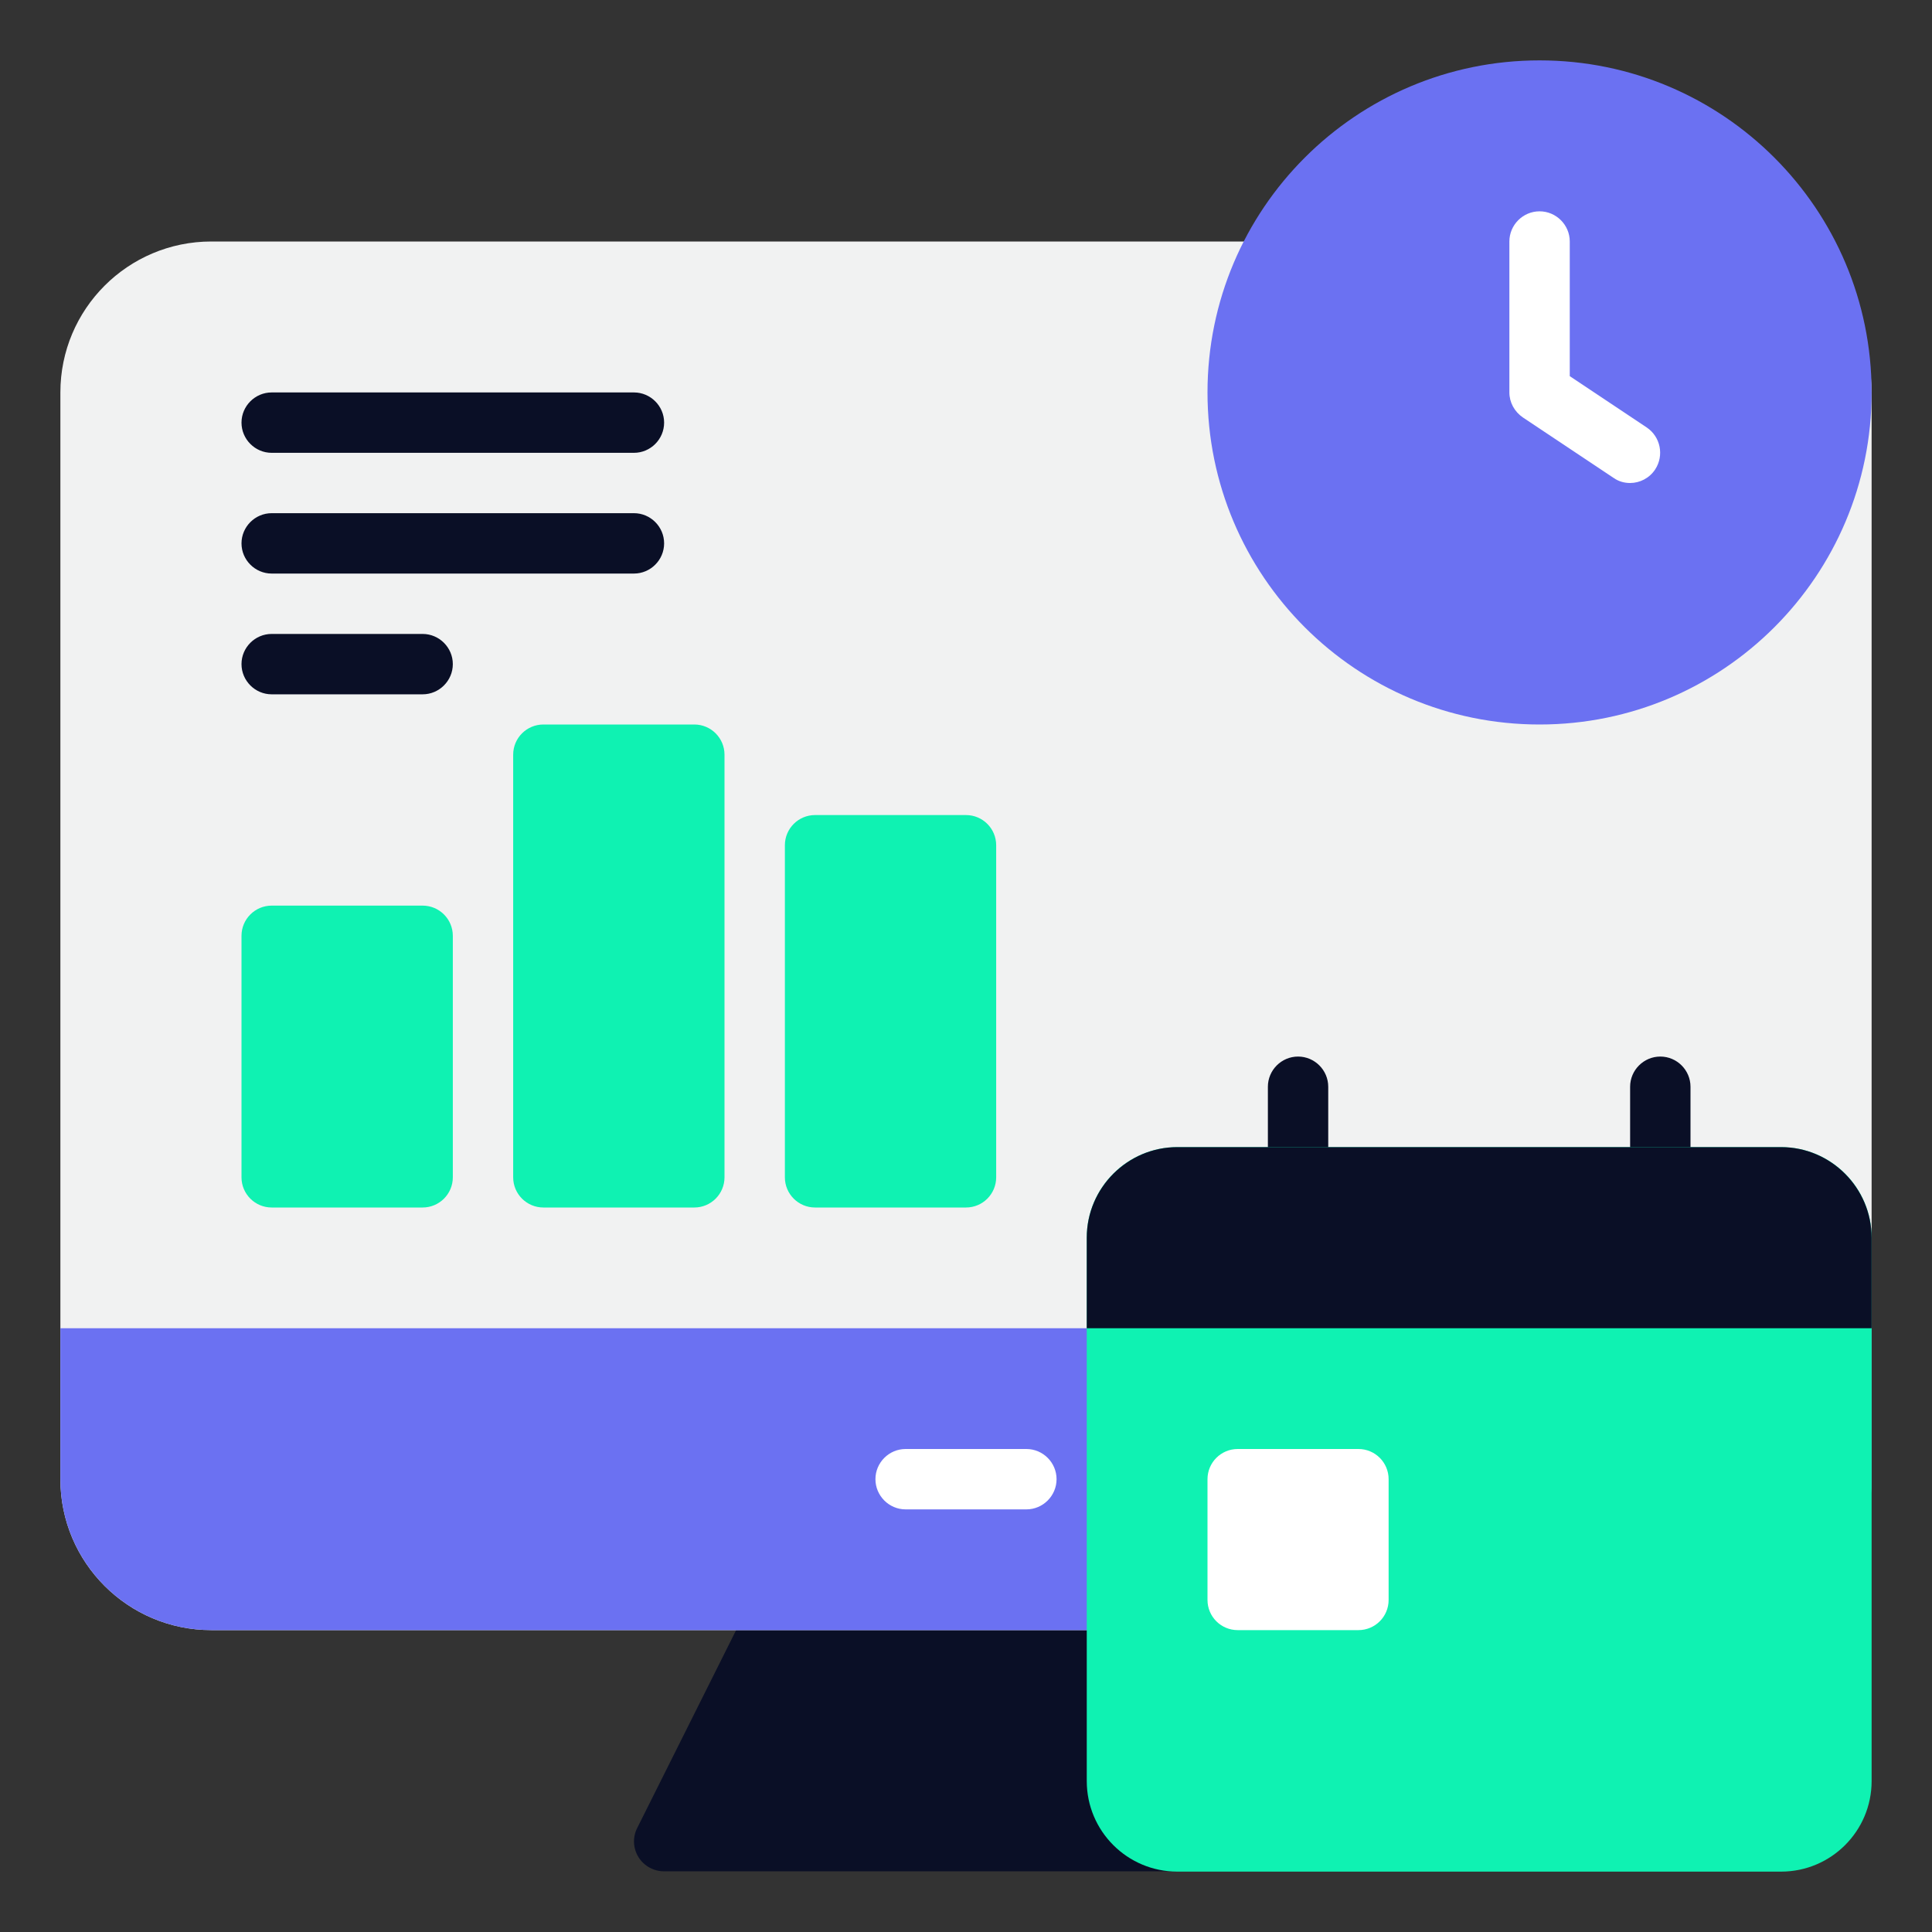 <svg width="71" height="71" viewBox="0 0 71 71" fill="none" xmlns="http://www.w3.org/2000/svg">
<rect x="0" y="0" width="71" height="71" fill="#333333" stroke="none"/>
<path d="M47.581 67.173L43.144 58.298C42.955 57.92 42.567 57.688 42.157 57.688H28.844C28.422 57.688 28.045 57.92 27.857 58.298L23.419 67.173C23.242 67.517 23.264 67.927 23.464 68.249C23.663 68.57 24.018 68.77 24.407 68.77H46.594C46.982 68.77 47.337 68.57 47.537 68.249C47.737 67.927 47.759 67.517 47.581 67.173Z" fill="#0A0F26"/>
<path d="M63.234 8.875H7.766C4.702 8.875 2.219 11.358 2.219 14.422V54.359C2.219 57.423 4.702 59.906 7.766 59.906H63.234C66.298 59.906 68.781 57.423 68.781 54.359V14.422C68.781 11.358 66.298 8.875 63.234 8.875Z" fill="#F1F2F2"/>
<path d="M68.781 48.812H2.219V54.359C2.219 57.421 4.704 59.906 7.766 59.906H63.234C66.296 59.906 68.781 57.421 68.781 54.359V48.812Z" fill="#6B71F2"/>
<path d="M37.719 55.469H33.281C32.671 55.469 32.172 54.969 32.172 54.359C32.172 53.749 32.671 53.25 33.281 53.25H37.719C38.329 53.25 38.828 53.749 38.828 54.359C38.828 54.969 38.329 55.469 37.719 55.469Z" fill="white"/>
<path d="M47.703 44.375C47.093 44.375 46.594 43.876 46.594 43.266V39.938C46.594 39.327 47.093 38.828 47.703 38.828C48.313 38.828 48.812 39.327 48.812 39.938V43.266C48.812 43.876 48.313 44.375 47.703 44.375ZM61.016 44.375C60.406 44.375 59.906 43.876 59.906 43.266V39.938C59.906 39.327 60.406 38.828 61.016 38.828C61.626 38.828 62.125 39.327 62.125 39.938V43.266C62.125 43.876 61.626 44.375 61.016 44.375Z" fill="#0A0F26"/>
<path d="M65.453 42.156H43.266C41.428 42.156 39.938 43.646 39.938 45.484V65.453C39.938 67.291 41.428 68.781 43.266 68.781H65.453C67.291 68.781 68.781 67.291 68.781 65.453V45.484C68.781 43.646 67.291 42.156 65.453 42.156Z" fill="#0FF2B2"/>
<path d="M65.453 42.156H43.266C41.435 42.156 39.938 43.654 39.938 45.484V48.812H68.781V45.484C68.781 43.654 67.284 42.156 65.453 42.156Z" fill="#0A0F26"/>
<path d="M15.531 33.281H9.984C9.372 33.281 8.875 33.778 8.875 34.391V43.266C8.875 43.878 9.372 44.375 9.984 44.375H15.531C16.144 44.375 16.641 43.878 16.641 43.266V34.391C16.641 33.778 16.144 33.281 15.531 33.281Z" fill="#0FF2B2"/>
<path d="M25.516 26.625H19.969C19.356 26.625 18.859 27.122 18.859 27.734V43.266C18.859 43.878 19.356 44.375 19.969 44.375H25.516C26.128 44.375 26.625 43.878 26.625 43.266V27.734C26.625 27.122 26.128 26.625 25.516 26.625Z" fill="#0FF2B2"/>
<path d="M35.5 29.953H29.953C29.34 29.953 28.844 30.45 28.844 31.062V43.266C28.844 43.878 29.34 44.375 29.953 44.375H35.5C36.113 44.375 36.609 43.878 36.609 43.266V31.062C36.609 30.45 36.113 29.953 35.5 29.953Z" fill="#0FF2B2"/>
<path d="M23.297 16.641H9.984C9.374 16.641 8.875 16.141 8.875 15.531C8.875 14.921 9.374 14.422 9.984 14.422H23.297C23.907 14.422 24.406 14.921 24.406 15.531C24.406 16.141 23.907 16.641 23.297 16.641ZM23.297 21.078H9.984C9.374 21.078 8.875 20.579 8.875 19.969C8.875 19.359 9.374 18.859 9.984 18.859H23.297C23.907 18.859 24.406 19.359 24.406 19.969C24.406 20.579 23.907 21.078 23.297 21.078ZM15.531 25.516H9.984C9.374 25.516 8.875 25.016 8.875 24.406C8.875 23.796 9.374 23.297 9.984 23.297H15.531C16.141 23.297 16.641 23.796 16.641 24.406C16.641 25.016 16.141 25.516 15.531 25.516Z" fill="#0A0F26"/>
<path d="M56.578 26.625C63.318 26.625 68.781 21.162 68.781 14.422C68.781 7.682 63.318 2.219 56.578 2.219C49.839 2.219 44.375 7.682 44.375 14.422C44.375 21.162 49.839 26.625 56.578 26.625Z" fill="#6B71F2"/>
<path d="M59.906 17.75C59.696 17.75 59.485 17.695 59.296 17.561L55.968 15.343C55.657 15.132 55.469 14.788 55.469 14.422V8.875C55.469 8.265 55.968 7.766 56.578 7.766C57.188 7.766 57.688 8.265 57.688 8.875V13.823L60.516 15.709C61.027 16.053 61.16 16.741 60.827 17.251C60.616 17.573 60.261 17.75 59.906 17.75Z" fill="white"/>
<path d="M49.922 53.25H45.484C44.872 53.25 44.375 53.747 44.375 54.359V58.797C44.375 59.41 44.872 59.906 45.484 59.906H49.922C50.535 59.906 51.031 59.41 51.031 58.797V54.359C51.031 53.747 50.535 53.25 49.922 53.25Z" fill="white"/>
</svg>
